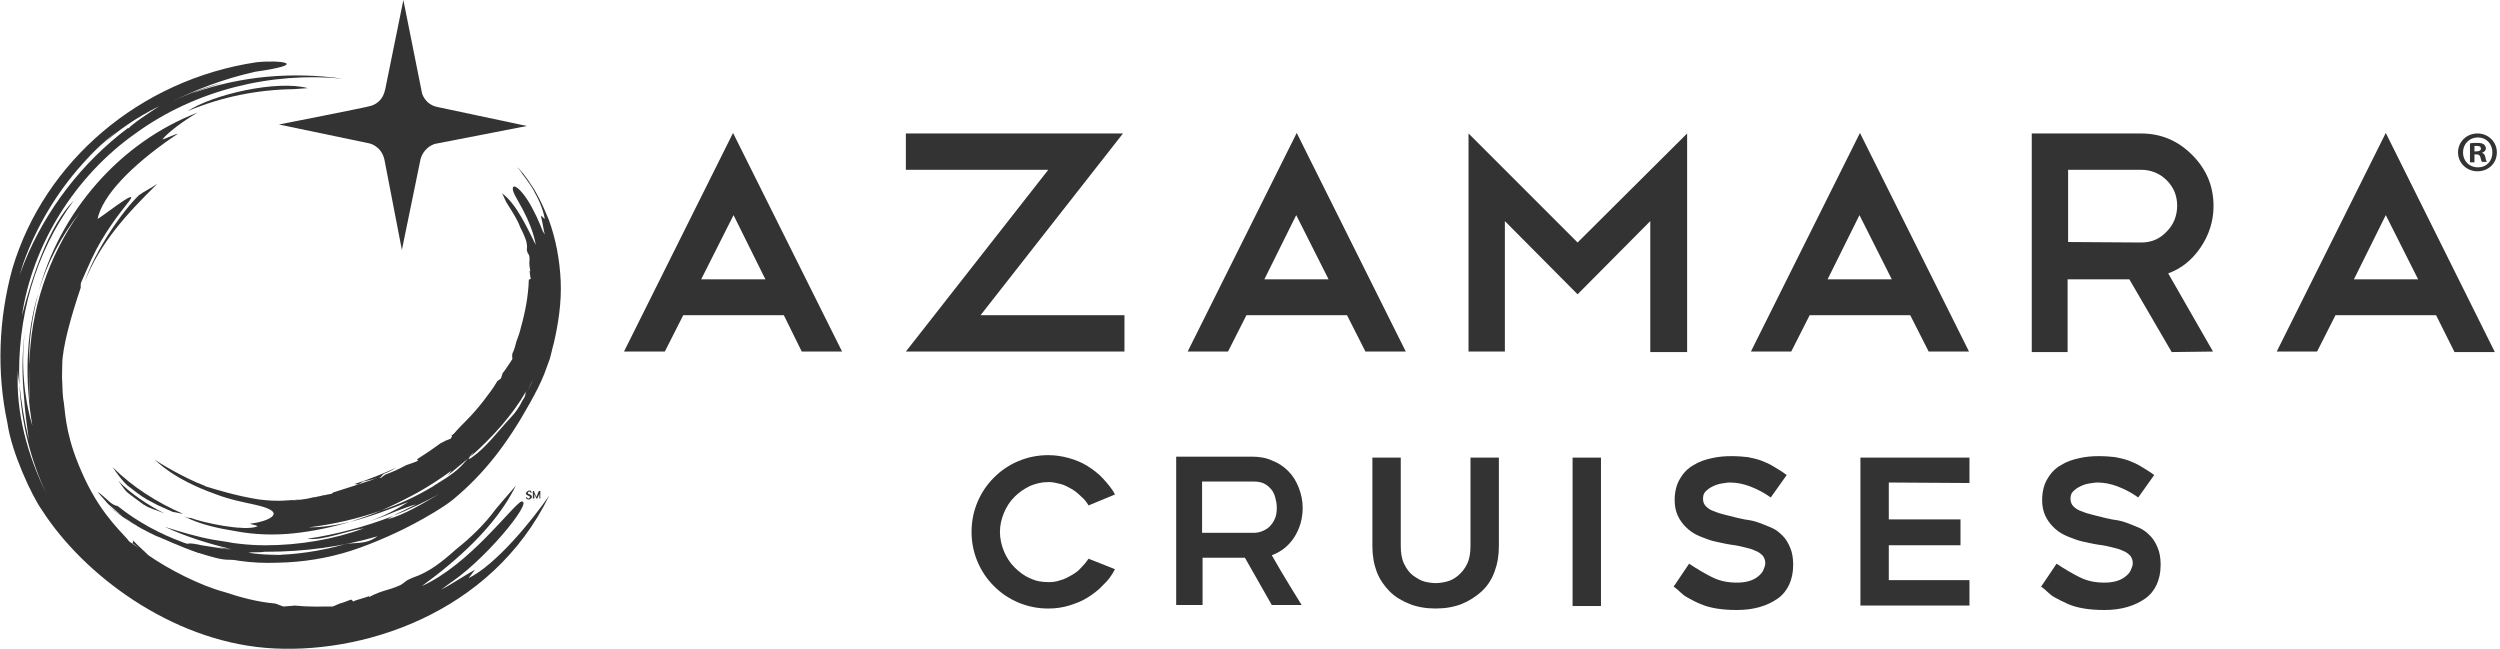 <svg width="154" height="40" viewBox="0 0 154 40" fill="none" xmlns="http://www.w3.org/2000/svg">
<g clip-path="url(#clip0_4105_699)">
<path d="M68.682 35.062C68.498 35.43 68.253 35.767 67.946 36.043C67.67 36.35 67.332 36.595 66.995 36.81C66.657 37.025 66.259 37.178 65.86 37.301C65.461 37.424 65.032 37.485 64.572 37.485C63.927 37.485 63.314 37.362 62.731 37.117C62.148 36.871 61.657 36.534 61.228 36.105C60.799 35.675 60.461 35.184 60.216 34.602C59.97 34.019 59.848 33.405 59.848 32.761C59.848 32.117 59.97 31.503 60.216 30.921C60.461 30.338 60.799 29.847 61.228 29.418C61.657 28.988 62.148 28.651 62.731 28.405C63.314 28.16 63.927 28.037 64.572 28.037C65.001 28.037 65.43 28.099 65.86 28.221C66.289 28.344 66.657 28.497 66.995 28.712C67.332 28.927 67.67 29.172 67.946 29.479C68.222 29.786 68.498 30.092 68.682 30.46L67.056 31.135C66.933 30.921 66.78 30.736 66.596 30.583C66.412 30.399 66.228 30.246 66.013 30.123C65.799 30 65.584 29.878 65.338 29.816C65.093 29.755 64.848 29.694 64.602 29.694C64.173 29.694 63.805 29.786 63.437 29.939C63.069 30.123 62.762 30.338 62.486 30.614C62.21 30.89 61.995 31.227 61.842 31.595C61.688 31.963 61.596 32.362 61.596 32.761C61.596 33.16 61.688 33.589 61.842 33.957C61.995 34.325 62.21 34.663 62.486 34.939C62.762 35.215 63.069 35.46 63.437 35.614C63.805 35.798 64.173 35.859 64.602 35.859C64.848 35.859 65.093 35.828 65.338 35.736C65.584 35.675 65.799 35.552 66.013 35.43C66.228 35.307 66.443 35.154 66.596 34.97C66.78 34.786 66.933 34.602 67.056 34.417L68.682 35.062Z" fill="#333333"/>
<path d="M88.435 37.484C87.852 37.484 87.3 37.392 86.84 37.208C86.38 37.024 85.95 36.778 85.613 36.441C85.275 36.104 84.999 35.705 84.815 35.245C84.631 34.754 84.539 34.232 84.539 33.65V28.189H86.287V33.619C86.287 34.079 86.349 34.447 86.502 34.754C86.656 35.061 86.84 35.306 87.054 35.459C87.269 35.613 87.514 35.766 87.76 35.828C88.005 35.889 88.251 35.919 88.435 35.919C88.619 35.919 88.864 35.889 89.11 35.828C89.355 35.766 89.6 35.643 89.815 35.459C90.03 35.275 90.214 35.061 90.367 34.754C90.521 34.447 90.582 34.079 90.582 33.619V28.189H92.331V33.65C92.331 34.232 92.238 34.754 92.054 35.245C91.87 35.736 91.594 36.134 91.257 36.441C90.919 36.748 90.49 37.024 90.03 37.208C89.57 37.392 89.018 37.484 88.435 37.484Z" fill="#333333"/>
<path d="M98.62 37.331H96.871V28.189H98.62V37.331Z" fill="#333333"/>
<path d="M103.098 36.135L104.049 34.723C104.509 35.03 104.969 35.306 105.46 35.552C105.95 35.797 106.441 35.889 106.993 35.889C107.269 35.889 107.515 35.858 107.73 35.797C107.944 35.736 108.128 35.644 108.282 35.521C108.435 35.398 108.558 35.276 108.619 35.122C108.68 34.969 108.742 34.846 108.742 34.693C108.742 34.509 108.68 34.355 108.588 34.233C108.466 34.11 108.312 33.987 108.128 33.926C107.944 33.834 107.73 33.773 107.453 33.711C107.208 33.65 106.932 33.589 106.656 33.558C106.472 33.527 106.257 33.496 106.012 33.435C105.766 33.374 105.521 33.343 105.276 33.251C105.03 33.159 104.754 33.067 104.509 32.944C104.263 32.822 104.049 32.668 103.834 32.453C103.65 32.269 103.466 32.024 103.343 31.748C103.22 31.472 103.159 31.165 103.159 30.797C103.159 30.276 103.282 29.815 103.496 29.478C103.711 29.11 103.987 28.834 104.325 28.65C104.662 28.435 105.03 28.312 105.46 28.22C105.858 28.128 106.257 28.098 106.656 28.098C107.055 28.098 107.392 28.128 107.668 28.159C107.975 28.22 108.251 28.282 108.496 28.374C108.742 28.466 109.018 28.588 109.263 28.742C109.509 28.895 109.785 29.049 110.061 29.263L109.079 30.644C108.65 30.337 108.22 30.122 107.822 29.969C107.423 29.815 106.993 29.723 106.564 29.723C106.411 29.723 106.257 29.754 106.042 29.785C105.858 29.815 105.674 29.877 105.49 29.969C105.306 30.061 105.184 30.153 105.061 30.276C104.938 30.398 104.907 30.552 104.907 30.736C104.907 30.92 104.969 31.073 105.092 31.196C105.214 31.319 105.398 31.441 105.613 31.503C105.828 31.595 106.042 31.656 106.288 31.717C106.533 31.779 106.779 31.84 107.024 31.901C107.208 31.932 107.392 31.993 107.638 32.024C107.883 32.055 108.128 32.116 108.374 32.208C108.619 32.3 108.865 32.392 109.141 32.515C109.417 32.638 109.601 32.791 109.815 33.006C109.999 33.19 110.153 33.435 110.276 33.742C110.398 34.018 110.46 34.386 110.46 34.785C110.46 35.276 110.368 35.674 110.214 36.012C110.061 36.349 109.815 36.656 109.509 36.871C109.202 37.085 108.834 37.269 108.404 37.392C107.975 37.515 107.515 37.576 106.993 37.576C106.533 37.576 106.104 37.545 105.736 37.484C105.368 37.423 105.03 37.331 104.754 37.208C104.447 37.085 104.171 36.932 103.895 36.779C103.619 36.625 103.374 36.319 103.098 36.135Z" fill="#333333"/>
<path d="M116.35 29.723V31.993H120.767V33.588H116.35V35.736H121.319V37.3H114.602V28.189H121.319V29.754L116.35 29.723Z" fill="#333333"/>
<path d="M125.734 36.135L126.685 34.723C127.145 35.03 127.606 35.306 128.096 35.552C128.587 35.797 129.078 35.889 129.63 35.889C129.906 35.889 130.152 35.858 130.366 35.797C130.581 35.736 130.765 35.644 130.918 35.521C131.072 35.398 131.194 35.276 131.256 35.122C131.317 34.969 131.379 34.846 131.379 34.693C131.379 34.509 131.317 34.355 131.225 34.233C131.102 34.11 130.949 33.987 130.765 33.926C130.581 33.834 130.366 33.773 130.09 33.711C129.845 33.65 129.569 33.589 129.293 33.558C129.109 33.527 128.894 33.496 128.648 33.435C128.403 33.374 128.158 33.343 127.912 33.251C127.667 33.159 127.391 33.067 127.145 32.944C126.9 32.822 126.685 32.668 126.471 32.453C126.287 32.269 126.102 32.024 125.98 31.748C125.857 31.472 125.796 31.165 125.796 30.797C125.796 30.276 125.918 29.815 126.133 29.478C126.348 29.11 126.624 28.834 126.961 28.65C127.299 28.435 127.667 28.312 128.096 28.22C128.495 28.128 128.894 28.098 129.293 28.098C129.691 28.098 130.029 28.128 130.305 28.159C130.612 28.22 130.888 28.282 131.133 28.374C131.379 28.466 131.655 28.588 131.9 28.742C132.145 28.895 132.421 29.049 132.698 29.263L131.716 30.644C131.287 30.337 130.857 30.122 130.458 29.969C130.06 29.815 129.63 29.723 129.201 29.723C129.047 29.723 128.894 29.754 128.679 29.785C128.495 29.815 128.311 29.877 128.127 29.969C127.943 30.061 127.82 30.153 127.698 30.276C127.575 30.398 127.544 30.552 127.544 30.736C127.544 30.92 127.606 31.073 127.728 31.196C127.851 31.319 128.035 31.441 128.25 31.503C128.464 31.595 128.679 31.656 128.925 31.717C129.17 31.779 129.415 31.84 129.661 31.901C129.845 31.932 130.029 31.993 130.274 32.024C130.52 32.055 130.765 32.116 131.01 32.208C131.256 32.3 131.501 32.392 131.777 32.515C132.053 32.638 132.237 32.791 132.452 33.006C132.636 33.19 132.79 33.435 132.912 33.742C133.035 34.018 133.096 34.386 133.096 34.785C133.096 35.276 133.004 35.674 132.851 36.012C132.698 36.349 132.452 36.656 132.145 36.871C131.839 37.085 131.471 37.269 131.041 37.392C130.612 37.515 130.152 37.576 129.63 37.576C129.17 37.576 128.741 37.545 128.372 37.484C128.004 37.423 127.667 37.331 127.391 37.208C127.115 37.085 126.808 36.932 126.532 36.779C126.256 36.625 126.01 36.319 125.734 36.135Z" fill="#333333"/>
<path d="M74.048 37.27H72.453V28.129H77.085C77.545 28.129 77.975 28.19 78.373 28.374C78.772 28.528 79.079 28.742 79.355 29.018C79.631 29.295 79.846 29.632 79.999 30.031C80.153 30.43 80.245 30.828 80.245 31.288C80.245 31.963 80.061 32.577 79.723 33.098C79.386 33.62 78.925 33.988 78.343 34.203C78.956 35.307 80.183 37.27 80.183 37.27H78.343L76.686 34.356H74.079V37.27H74.048ZM74.048 32.822H77.238C77.392 32.822 77.576 32.791 77.729 32.73C77.883 32.669 78.067 32.577 78.189 32.454C78.312 32.331 78.435 32.178 78.527 31.963C78.619 31.779 78.649 31.534 78.649 31.288C78.649 31.166 78.649 31.012 78.588 30.798C78.557 30.614 78.496 30.43 78.404 30.276C78.312 30.123 78.159 29.969 77.975 29.847C77.79 29.724 77.545 29.663 77.238 29.663H74.048V32.822Z" fill="#333333"/>
<path d="M48.284 19.416H42.088L40.953 21.656H38.438L45.155 8.189L51.873 21.656H49.388L48.284 19.416ZM43.192 17.208H47.149L45.186 13.251L43.192 17.208Z" fill="#333333"/>
<path d="M64.574 10.46H55.801V8.221H69.175L60.402 19.417H69.267V21.656H55.801L64.574 10.46Z" fill="#333333"/>
<path d="M82.976 19.416H76.78L75.645 21.656H73.16L79.878 8.189L86.596 21.656H84.111L82.976 19.416ZM77.884 17.208H81.841L79.847 13.251L77.884 17.208Z" fill="#333333"/>
<path d="M92.7 13.62V21.656H90.461V8.221L97.179 14.938L103.927 8.221V21.687H101.657V13.62L97.179 18.129L92.7 13.62Z" fill="#333333"/>
<path d="M117.671 19.416H111.475L110.34 21.656H107.855L114.573 8.189L121.291 21.656H118.806L117.671 19.416ZM112.579 17.208H116.536L114.543 13.251L112.579 17.208Z" fill="#333333"/>
<path d="M133.776 21.687L131.169 17.208H127.365V21.687H125.156V8.221H131.874C133.101 8.221 134.144 8.65 135.034 9.54C135.923 10.429 136.353 11.472 136.353 12.699C136.353 13.62 136.076 14.478 135.555 15.245C135.034 16.012 134.389 16.534 133.561 16.84L136.322 21.656L133.776 21.687ZM131.905 10.46H127.396V14.908L131.905 14.938C132.518 14.938 133.04 14.724 133.469 14.264C133.899 13.834 134.113 13.282 134.113 12.669C134.113 12.055 133.899 11.534 133.469 11.104C133.04 10.675 132.488 10.46 131.905 10.46Z" fill="#333333"/>
<path d="M150.062 19.416H143.866L142.731 21.656H140.246L146.964 8.189L153.682 21.686H151.197L150.062 19.416ZM145.001 17.208H148.958L146.964 13.251L145.001 17.208Z" fill="#333333"/>
<path d="M153.807 9.386C153.807 10.061 153.285 10.552 152.61 10.552C151.936 10.552 151.414 10.03 151.414 9.386C151.414 8.742 151.936 8.221 152.61 8.221C153.285 8.221 153.807 8.742 153.807 9.386ZM151.721 9.386C151.721 9.908 152.089 10.307 152.641 10.307C153.193 10.307 153.531 9.908 153.531 9.386C153.531 8.865 153.163 8.466 152.641 8.466C152.12 8.466 151.721 8.865 151.721 9.386ZM152.426 10H152.15V8.834C152.273 8.804 152.396 8.804 152.61 8.804C152.825 8.804 152.917 8.834 153.009 8.896C153.07 8.957 153.132 9.049 153.132 9.141C153.132 9.264 153.04 9.356 152.886 9.417C153.009 9.448 153.071 9.54 153.101 9.693C153.132 9.877 153.163 9.938 153.193 9.969H152.886C152.856 9.938 152.825 9.816 152.794 9.693C152.764 9.57 152.702 9.509 152.549 9.509H152.426V10ZM152.426 9.325H152.549C152.702 9.325 152.825 9.264 152.825 9.172C152.825 9.049 152.764 8.988 152.58 8.988C152.518 8.988 152.457 8.988 152.426 8.988V9.325Z" fill="#333333"/>
<path d="M17.18 7.669L22.762 8.834C22.762 8.834 23.499 8.988 23.683 9.847L24.756 15.399L25.922 9.724V9.755C25.922 9.755 26.075 9.11 26.781 8.865L32.456 7.761L26.965 6.595C26.167 6.442 25.983 5.736 25.983 5.675L24.848 0L23.713 5.583V5.552C23.529 6.411 22.793 6.534 22.793 6.534C22.793 6.564 17.21 7.669 17.18 7.669Z" fill="#333333"/>
<path d="M5.215 17.361C6.166 14.969 7.73 13.251 9.693 11.318C9.295 11.594 8.896 11.778 8.558 12.024C7.546 13.005 5.89 15.367 5.215 17.361Z" fill="#333333"/>
<path d="M18.1 5.491L18.959 5.43C17.057 4.909 13.069 5.829 11.566 6.841C13.683 5.951 15.892 5.522 18.1 5.491Z" fill="#333333"/>
<path d="M5.031 10.154C5.277 9.909 5.491 9.663 5.737 9.418C5.522 9.633 5.277 9.878 5.031 10.154Z" fill="#333333"/>
<path d="M6.197 8.988C6.074 9.08 5.982 9.203 5.859 9.295C5.951 9.203 6.074 9.111 6.197 8.988Z" fill="#333333"/>
<path d="M28.865 35.614L29.264 35.092C28.896 35.276 27.792 36.012 27.178 36.319C27.424 36.135 27.7 35.92 28.006 35.767C27.792 35.89 27.608 35.982 27.424 36.104C29.663 34.785 32.945 30.798 32.117 30.89C31.565 31.135 28.927 34.785 25.982 36.104C28.129 34.54 30.552 32.423 31.779 29.908C31.35 30.43 31.105 30.675 30.522 31.381C29.847 32.301 28.988 33.129 28.098 33.834C27.239 34.601 26.442 35.245 25.43 35.583L25.154 35.706C24.97 35.798 24.847 35.951 24.663 36.043C23.835 36.411 23.62 36.319 22.73 36.779C22.7 36.749 22.73 36.718 22.792 36.687C22.516 36.841 22.055 36.902 21.749 37.055C21.718 36.994 21.687 36.963 21.626 36.933L21.135 37.117C20.859 37.178 20.614 37.331 20.491 37.362C19.755 37.362 19.019 37.393 18.129 37.301C18.006 37.331 17.7 37.331 17.454 37.362L16.963 37.178C15.89 37.086 14.847 36.81 13.835 36.472C12.332 36.074 10.368 35.062 9.141 34.203C8.835 33.896 8.497 33.62 8.19 33.282C8.221 33.374 8.19 33.405 8.16 33.466C8.313 33.558 8.467 33.712 8.651 33.834C8.374 33.65 8.129 33.466 7.945 33.344C7.73 32.976 6.35 31.902 5.215 29.479C4.08 27.055 4.049 25.736 3.927 24.755C3.865 24.54 3.835 23.773 3.835 23.558C3.804 23.19 3.835 22.822 3.835 22.454C3.835 21.442 4.356 19.54 4.97 17.73C4.97 17.577 4.97 17.454 5 17.393C5.215 16.902 5.43 16.411 5.644 15.951C6.381 14.356 7.424 13.068 7.976 12.362C8.651 11.442 5.92 13.65 6.013 13.466C6.319 12.086 7.976 10.276 10.706 8.405C11.473 7.945 10.062 8.62 10 8.589C10.368 8.129 11.381 7.393 12.178 6.933C7.362 8.773 3.651 13.098 2.362 18.037C2.884 16.196 3.804 14.509 4.908 13.098C2.976 15.798 1.871 19.11 1.81 22.485C1.81 26.104 1.749 25 1.81 22.485C1.749 20.982 1.994 19.509 2.362 18.037C1.565 20.675 1.534 23.528 1.994 26.227C1.473 24.479 1.289 22.423 1.534 20.399C1.35 21.718 1.35 23.068 1.473 24.387C1.534 25.399 1.687 26.411 1.779 27.117C1.473 25.828 1.319 24.755 1.197 23.712C1.319 25.982 1.841 28.252 2.853 30.399C1.718 28.098 0.951 25.399 1.105 22.822C1.105 23.129 1.166 23.405 1.197 23.712C1.013 19.632 2.178 15.552 4.54 12.362C3.006 13.896 1.963 17.086 1.35 19.448C1.994 15.092 4.601 10.859 8.344 8.221C12.056 5.522 16.749 4.417 21.105 4.847C18.037 4.417 14.878 4.663 11.871 5.736C12.424 5.491 13.098 5.307 13.712 5.092C12.454 5.43 11.258 5.89 10.123 6.503C11.902 5.552 13.804 4.847 15.736 4.417C19.172 3.926 17.239 3.681 15.798 3.834C8.62 4.908 2.73 9.939 0.767 16.534C-0.092 19.632 -0.214 22.945 0.46 26.074C0.706 27.853 1.963 30.552 2.577 31.411C5.154 35.43 10.522 39.417 16.35 39.908C22.178 40.399 30.276 37.853 33.835 30.522C32.761 32.086 30.552 34.785 28.865 35.614ZM1.442 16.196C2.24 13.957 3.497 11.871 5.031 10.153C5.798 9.264 6.657 8.497 7.546 7.822C7.055 8.19 6.626 8.589 6.166 9.019C7.24 8.037 8.405 7.239 9.816 6.534C9.264 6.902 8.129 7.638 7.914 7.914C8.068 7.822 8.19 7.73 8.344 7.607C8.19 7.699 8.037 7.822 7.884 7.914V7.884C5.062 10 2.822 12.914 1.503 16.166C0.92 17.638 1.043 17.515 1.442 16.196Z" fill="#333333"/>
<path d="M12.116 34.018C11.165 33.712 9.877 33.098 9.601 33.006C8.558 32.515 7.576 31.932 6.717 31.196C7.423 31.748 8.128 32.27 8.926 32.638C8.619 32.515 8.374 32.331 8.098 32.178C7.852 31.994 7.576 31.871 7.361 31.656C7.116 31.442 6.901 31.258 6.656 31.043C6.441 30.797 6.226 30.552 6.012 30.307C6.196 30.399 6.441 30.644 6.656 30.828C6.871 31.043 7.116 31.166 7.239 31.166C8.466 32.147 9.846 32.883 11.257 33.405C12.668 33.926 14.141 34.264 15.613 34.386C15.337 34.448 14.907 34.478 14.171 34.478C13.711 34.509 13.067 34.325 12.116 34.018Z" fill="#333333"/>
<path d="M22.762 31.534C22.976 31.442 23.222 31.319 23.437 31.258C23.222 31.35 22.976 31.442 22.762 31.534Z" fill="#333333"/>
<path d="M10.122 31.626C9.57 31.381 9.325 31.381 8.834 31.074C8.589 30.89 8.067 30.522 7.852 30.338C7.638 30.154 7.454 29.816 7.27 29.602C8.036 30.399 9.049 31.074 10.122 31.626Z" fill="#333333"/>
<path d="M28.281 26.596C28.25 26.565 28.25 26.565 28.281 26.534C28.311 26.504 28.311 26.473 28.311 26.473C28.618 26.228 28.894 25.982 29.17 25.768C29.109 25.829 29.078 25.952 29.017 26.013C28.71 26.258 28.557 26.228 28.281 26.596Z" fill="#333333"/>
<path d="M22.483 31.625C22.391 31.686 22.299 31.717 22.238 31.748H22.207C22.299 31.686 22.391 31.656 22.483 31.625Z" fill="#333333"/>
<path d="M27.912 26.902C27.881 26.871 27.85 26.841 27.789 26.841C27.973 26.718 28.127 26.595 28.311 26.473C28.311 26.503 28.28 26.534 28.28 26.534C28.188 26.657 27.973 26.749 27.912 26.902Z" fill="#333333"/>
<path d="M23.68 29.171C23.558 29.232 23.496 29.355 23.435 29.416C23.251 29.447 23.098 29.508 22.913 29.539C22.729 29.57 22.545 29.631 22.361 29.662C22.3 29.723 22.177 29.754 22.085 29.846C21.993 29.846 21.901 29.815 21.84 29.815C22.699 29.539 23.558 29.201 24.416 28.803C24.171 28.956 23.926 29.079 23.68 29.171Z" fill="#333333"/>
<path d="M29.262 25.645C29.63 25.307 29.967 24.97 30.305 24.602C29.967 25.031 29.722 25.43 29.262 25.645Z" fill="#333333"/>
<path d="M17.547 31.012C17.363 30.951 17.148 30.889 16.902 30.859C18.099 30.859 19.326 30.674 20.522 30.398C19.571 30.705 18.129 30.705 17.547 31.012Z" fill="#333333"/>
<path d="M28.25 26.534C28.25 26.503 28.281 26.473 28.281 26.473C28.281 26.473 28.281 26.503 28.25 26.534Z" fill="#333333"/>
<path d="M14.845 32.546C14.815 32.546 14.753 32.546 14.723 32.516C15.06 32.546 15.398 32.546 15.704 32.546C15.459 32.577 15.152 32.577 14.845 32.546Z" fill="#333333"/>
<path d="M11.289 31.657L10.645 31.534L10.093 31.289C9.909 31.197 9.725 31.135 9.572 31.043L9.05 30.767C8.621 30.522 8.222 30.184 7.854 29.908C7.486 29.571 7.21 29.172 6.934 28.773C8.161 30 9.664 30.951 11.289 31.657Z" fill="#333333"/>
<path d="M17.637 32.485L17.422 32.515C17.606 32.485 17.759 32.454 17.943 32.393C17.882 32.423 17.729 32.454 17.637 32.485Z" fill="#333333"/>
<path d="M34.538 17.3C34.477 15.982 34.232 14.693 33.802 13.527C33.557 12.945 33.312 12.362 33.005 11.84C32.943 11.718 32.851 11.564 32.759 11.442C32.667 11.319 32.606 11.196 32.514 11.073C32.422 10.951 32.33 10.828 32.238 10.705C32.176 10.644 32.146 10.583 32.084 10.521C32.023 10.46 31.992 10.399 31.87 10.307C31.901 10.337 31.931 10.399 31.962 10.399L32.023 10.491C32.084 10.552 32.115 10.613 32.146 10.675C32.238 10.797 32.33 10.92 32.422 11.043C32.514 11.165 32.606 11.319 32.698 11.442C32.79 11.595 32.882 11.718 32.943 11.871C33.281 12.454 33.495 13.067 33.557 13.497L33.342 13.282C33.312 13.405 33.404 13.589 33.434 13.834C33.465 14.049 33.526 14.294 33.557 14.448C33.465 14.325 33.434 14.172 33.404 13.988C33.434 14.11 33.434 14.202 33.465 14.325C33.25 13.742 32.882 12.914 32.483 12.3C32.084 11.687 31.655 11.319 31.594 11.564C31.532 11.81 31.87 12.27 32.207 12.914C32.545 13.558 32.882 14.356 33.005 15.092C32.729 14.54 32.453 13.957 32.115 13.374C31.778 12.791 31.379 12.239 30.919 11.902C31.072 12.147 31.103 12.362 31.318 12.669C31.594 13.098 31.87 13.527 32.054 14.018C32.176 14.233 32.269 14.448 32.361 14.693C32.453 14.908 32.483 15.153 32.453 15.399L32.483 15.521C32.514 15.613 32.575 15.675 32.606 15.767C32.637 15.982 32.606 16.104 32.606 16.227C32.606 16.35 32.637 16.472 32.667 16.718C32.637 16.718 32.637 16.718 32.606 16.687C32.667 16.81 32.637 17.024 32.698 17.178C32.667 17.178 32.606 17.209 32.575 17.239C32.545 18.221 32.361 19.202 32.084 20.184C32.023 20.491 31.901 20.767 31.808 21.043C31.747 21.288 31.686 21.534 31.563 21.779C31.532 21.902 31.563 22.055 31.563 22.116C31.379 22.392 31.195 22.699 30.95 23.006C30.95 23.067 30.888 23.19 30.858 23.313C30.796 23.374 30.735 23.405 30.643 23.466C30.397 23.896 30.091 24.294 29.784 24.693C29.477 25.092 29.078 25.552 28.68 25.951C28.281 26.35 27.913 26.718 27.759 27.024C27.575 27.086 27.361 27.178 27.146 27.3C26.686 27.638 26.195 27.975 25.704 28.282C25.674 28.343 25.735 28.343 25.765 28.374C25.52 28.497 25.275 28.558 25.029 28.65C24.631 28.865 24.17 29.08 23.741 29.233C23.649 29.294 23.557 29.356 23.465 29.448C23.404 29.417 23.311 29.417 23.22 29.448C23.035 29.509 22.882 29.57 22.698 29.632C22.238 29.785 21.41 30.061 20.52 30.337C20.459 30.399 20.428 30.429 20.367 30.429C20.121 30.491 19.845 30.521 19.631 30.583C19.538 30.613 19.447 30.613 19.385 30.644C19.416 30.644 19.416 30.613 19.416 30.613C18.22 30.92 16.931 30.89 15.95 30.767C14.569 30.552 13.189 30.123 12.698 29.969C12.667 29.969 12.637 29.939 12.575 29.908C11.41 29.478 9.692 28.466 9.508 28.282C9.661 28.436 10.674 29.509 13.25 30.429C14.201 30.797 15.091 30.951 15.765 31.104C17.943 31.595 16.318 32.147 15.551 32.239C15.121 32.27 15.857 32.331 15.857 32.423C15.091 32.761 12.422 32.178 11.747 31.902C11.624 31.932 11.471 31.84 11.348 31.81C12.361 32.331 13.465 32.546 14.569 32.73C15.735 32.945 16.931 32.975 18.097 32.853C19.262 32.73 20.428 32.485 21.563 32.147C20.704 32.362 19.845 32.485 19.017 32.485C20.52 32.3 22.023 31.963 23.495 31.442C24.262 31.104 24.999 30.736 25.735 30.337C26.44 29.939 27.146 29.478 27.821 28.988C27.729 29.11 27.637 29.233 27.483 29.356C27.729 29.172 27.943 28.988 28.158 28.804C28.373 28.619 28.618 28.436 28.833 28.251C28.956 28.129 29.048 27.975 29.17 27.853C29.14 27.914 29.048 28.037 28.986 28.129C30.336 26.932 31.563 25.583 32.422 24.08C32.361 24.202 32.361 24.294 32.361 24.356L32.483 24.11C32.606 23.865 32.698 23.65 32.821 23.405C32.729 23.65 32.606 23.865 32.483 24.11C32.422 24.202 32.391 24.294 32.33 24.386C32.33 24.448 32.299 24.509 32.207 24.632C31.992 25.061 31.747 25.429 31.502 25.675C30.643 26.595 29.937 27.577 29.048 28.19C28.833 28.343 28.864 28.282 28.956 28.159L28.802 28.282C28.526 28.589 28.25 28.896 27.913 29.141C27.729 29.264 27.545 29.417 27.33 29.54C27.146 29.663 26.931 29.785 26.747 29.908L26.532 30.061L26.655 29.969C25.643 30.583 24.569 31.073 23.495 31.442C22.851 31.718 22.207 31.932 21.563 32.147C22.79 31.84 23.986 31.38 25.152 30.92C24.447 31.38 23.618 31.81 22.729 32.117C23.311 31.932 23.864 31.718 24.447 31.472C24.876 31.319 25.336 31.135 25.643 31.073C25.367 31.196 25.121 31.319 24.876 31.442C24.631 31.564 24.416 31.656 24.201 31.779C25.152 31.411 26.103 30.951 27.054 30.429C26.042 31.012 24.968 31.687 23.864 31.994C23.986 31.932 24.109 31.84 24.232 31.779C22.483 32.454 20.735 32.914 18.925 33.19C19.937 33.313 21.318 32.699 22.422 32.546C20.551 33.221 18.465 33.589 16.348 33.589C15.827 33.589 15.275 33.558 14.753 33.497C14.477 33.466 14.232 33.435 13.956 33.374L13.557 33.313L13.158 33.251C12.115 33.067 11.134 32.761 10.152 32.454C11.471 33.067 12.851 33.497 14.293 33.834C14.017 33.773 13.71 33.742 13.403 33.712C13.649 33.773 13.894 33.804 14.14 33.834C14.385 33.865 14.63 33.926 14.876 33.926C15.367 33.988 15.888 33.988 16.41 33.988C18.741 33.988 21.042 33.681 23.25 33.037C22.882 33.313 22.514 33.405 22.177 33.435C21.839 33.466 21.532 33.466 21.226 33.528C19.753 33.957 18.158 34.172 16.686 34.202C17.146 34.172 17.637 34.141 18.097 34.11C17.146 34.202 16.318 34.202 15.305 34.049C15.459 34.018 15.704 34.018 15.919 34.018C16.134 34.018 16.318 33.988 16.41 33.957C15.735 33.957 15.06 33.926 14.385 33.865C14.048 33.834 13.71 33.804 13.403 33.742C13.066 33.681 12.729 33.65 12.422 33.589C10.857 33.221 11.563 33.865 12.238 34.049C12.637 34.141 13.066 34.233 13.465 34.325C13.864 34.386 14.262 34.478 14.692 34.54C15.52 34.663 16.318 34.693 17.115 34.663C18.68 34.632 20.183 34.386 21.624 33.926C23.158 33.435 24.876 32.607 25.489 32.27C26.134 31.932 27.361 31.227 27.913 30.767C29.876 29.141 31.287 27.27 32.667 24.785C32.974 24.233 33.281 23.65 33.526 23.037C33.649 22.73 33.741 22.423 33.864 22.116C33.956 21.81 34.017 21.472 34.109 21.166C34.385 19.969 34.6 18.65 34.538 17.3Z" fill="#333333"/>
<path d="M32.456 30.307C32.456 30.276 32.487 30.276 32.517 30.245C32.548 30.215 32.579 30.215 32.609 30.215C32.64 30.215 32.701 30.215 32.701 30.245C32.701 30.276 32.763 30.307 32.763 30.337L32.701 30.368C32.701 30.337 32.671 30.337 32.671 30.307C32.64 30.307 32.64 30.276 32.609 30.276C32.579 30.276 32.579 30.276 32.548 30.307C32.517 30.337 32.517 30.337 32.517 30.368C32.517 30.399 32.548 30.43 32.579 30.43L32.64 30.46C32.671 30.46 32.701 30.491 32.732 30.522C32.763 30.552 32.763 30.583 32.763 30.614C32.763 30.644 32.763 30.675 32.732 30.675C32.732 30.706 32.701 30.706 32.671 30.736C32.64 30.767 32.609 30.767 32.579 30.767C32.517 30.767 32.487 30.767 32.456 30.736C32.425 30.706 32.395 30.675 32.395 30.644L32.456 30.614C32.456 30.644 32.456 30.644 32.487 30.675C32.517 30.706 32.517 30.706 32.548 30.706C32.579 30.706 32.609 30.706 32.609 30.675C32.64 30.675 32.64 30.644 32.64 30.614C32.64 30.583 32.609 30.552 32.579 30.552L32.517 30.522C32.487 30.522 32.456 30.491 32.425 30.46C32.395 30.43 32.395 30.399 32.395 30.368C32.425 30.337 32.425 30.307 32.456 30.307Z" fill="#333333"/>
<path d="M33.284 30.246V30.706H33.223V30.43L33.1 30.706H33.039L32.916 30.43V30.706H32.824V30.246H32.886L33.039 30.614L33.192 30.246C33.223 30.246 33.284 30.246 33.284 30.246Z" fill="#333333"/>
</g>
<defs>
<clipPath id="clip0_4105_699">
<rect width="153.804" height="40" fill="white"/>
</clipPath>
</defs>
</svg>
